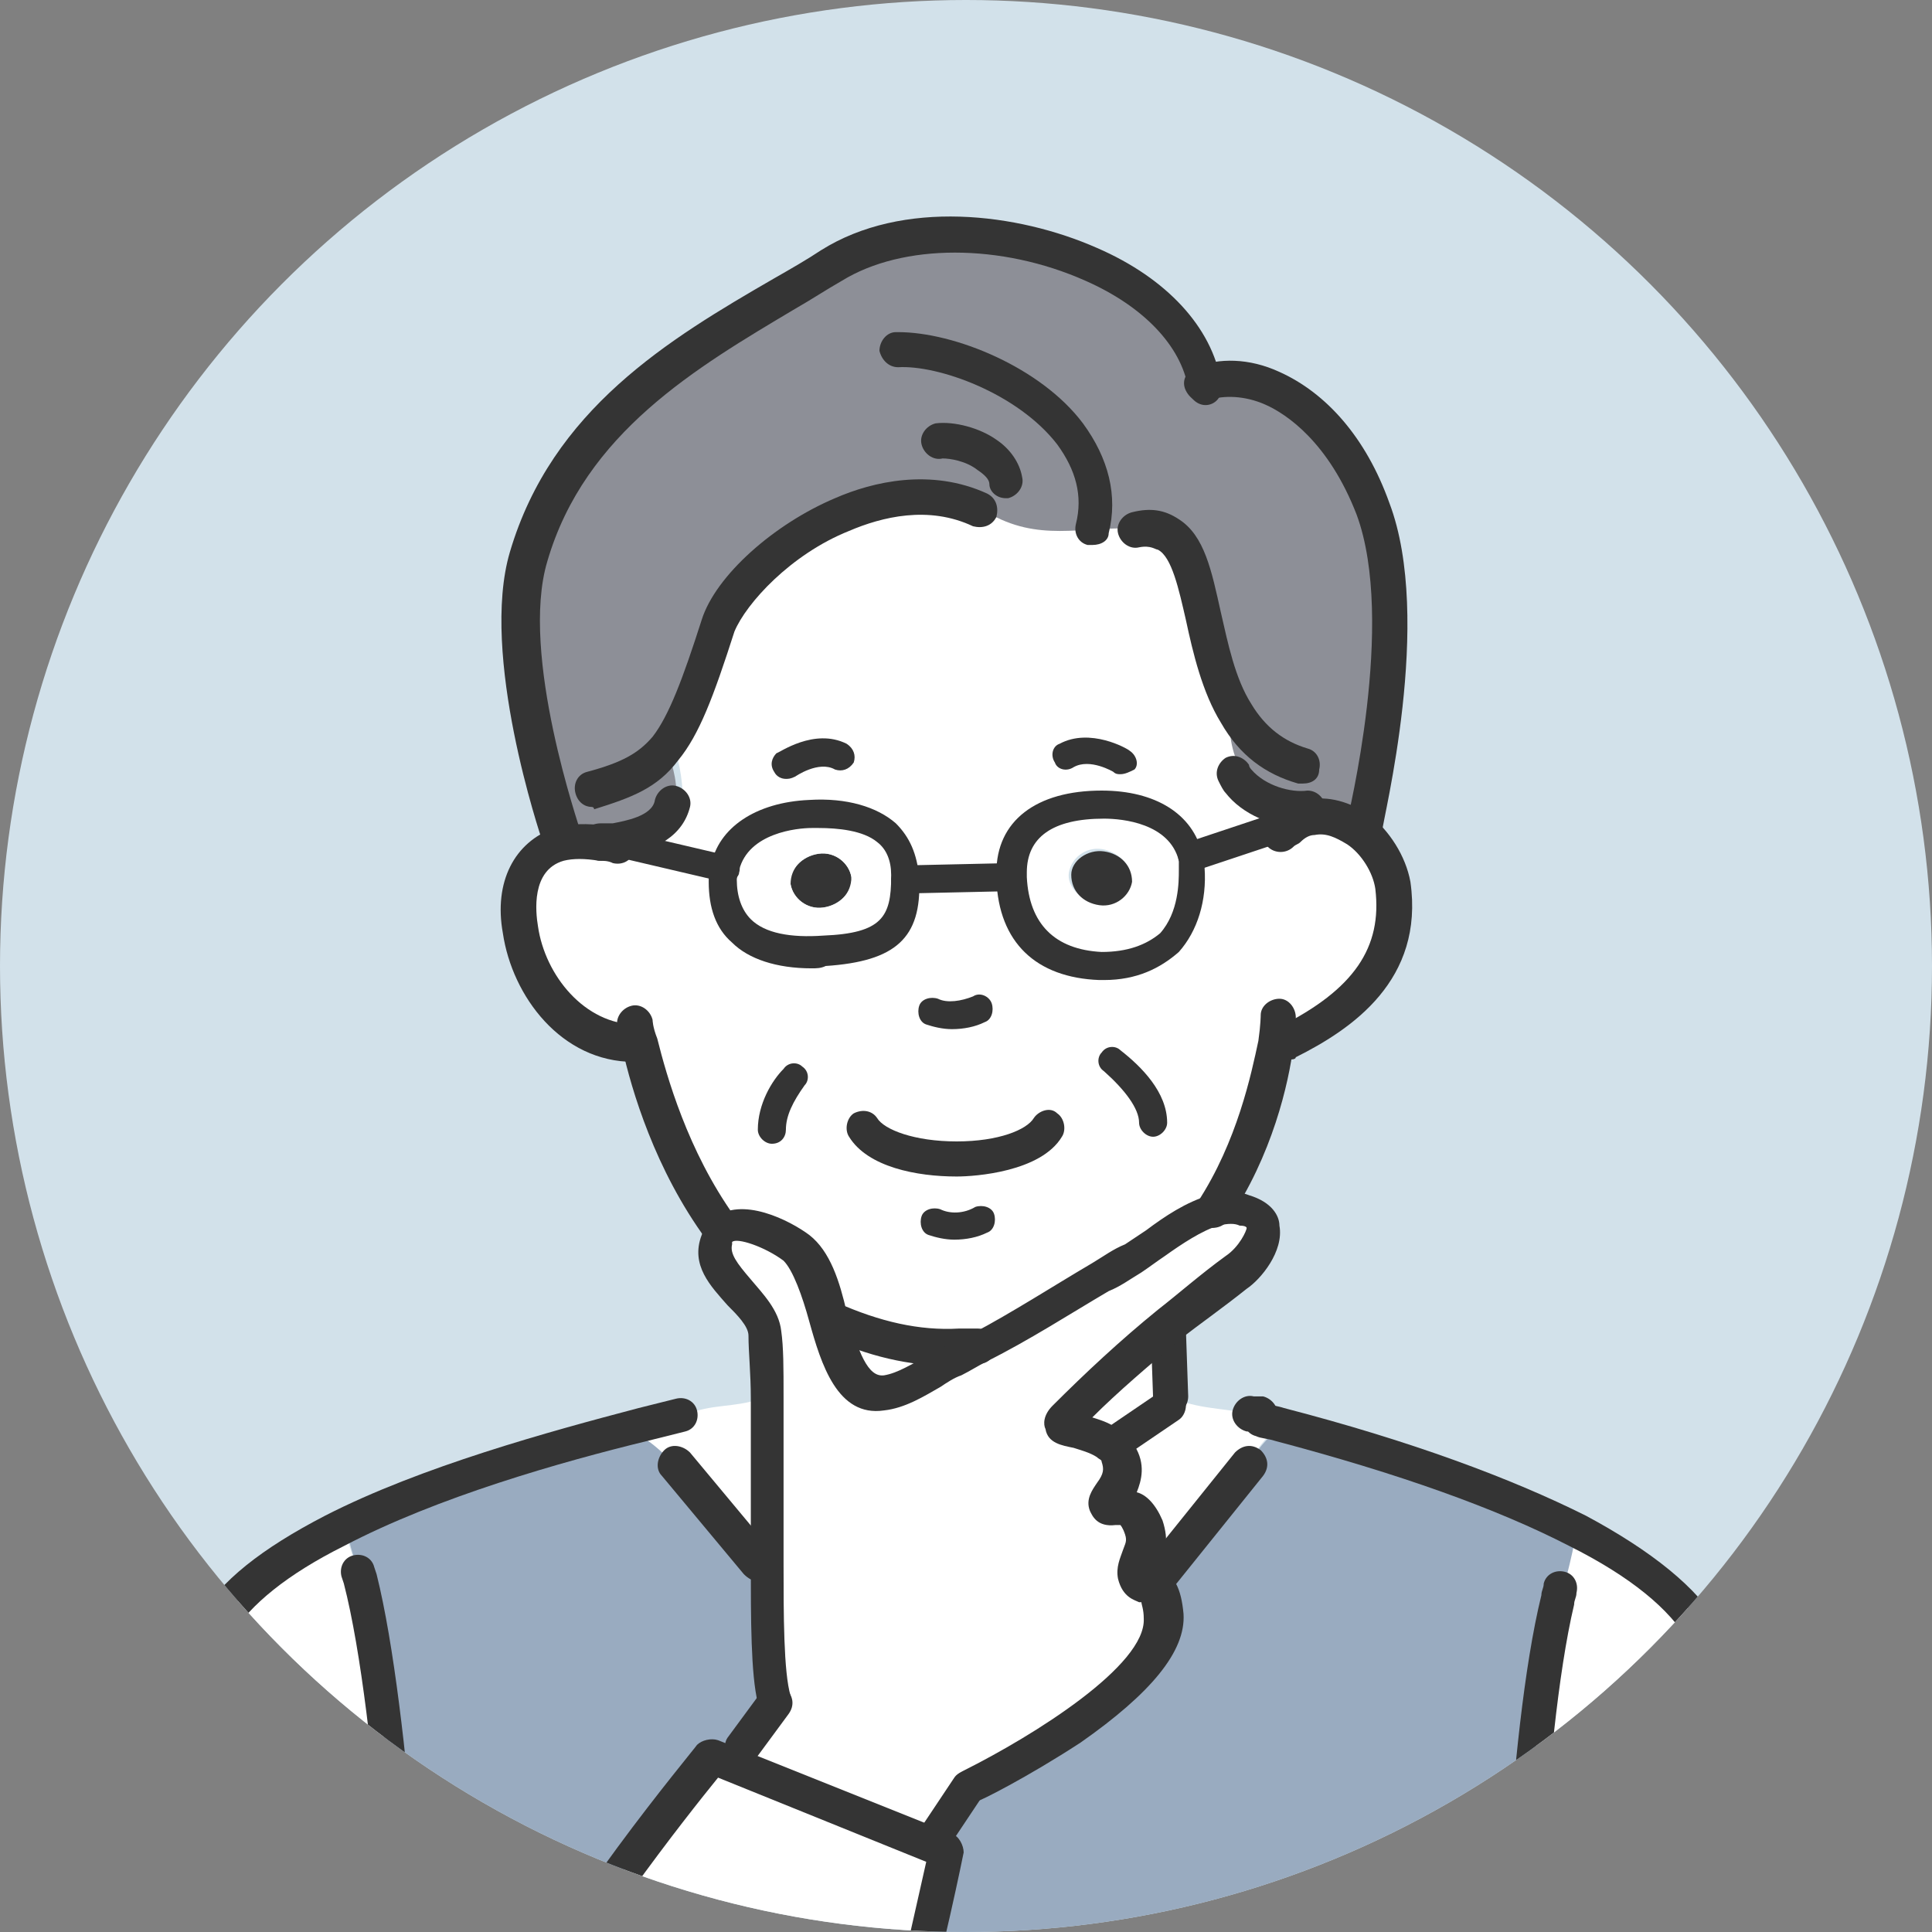 <?xml version="1.0" encoding="utf-8"?>
<!-- Generator: Adobe Illustrator 28.1.0, SVG Export Plug-In . SVG Version: 6.00 Build 0)  -->
<svg version="1.1" id="レイヤー_1" xmlns="http://www.w3.org/2000/svg" xmlns:xlink="http://www.w3.org/1999/xlink" x="0px"
	 y="0px" viewBox="0 0 82.6 82.6" style="enable-background:new 0 0 82.6 82.6;" xml:space="preserve">
<rect x="0" y="0" width="82.6" height="82.6" fill="#808080" stroke="none"/>
<style type="text/css">
	.st0{fill:#D2E1EA;}
	.st1{clip-path:url(#SVGID_00000023981534568461581900000002318853089699798964_);}
	.st2{fill:#FFFFFF;}
	.st3{fill:#8D8F97;}
	.st4{fill:#343434;}
	.st5{fill:#99ABC0;}
</style>
<g>
	<circle class="st0" cx="41.3" cy="41.3" r="41.3"/>
	<g>
		<defs>
			<circle id="SVGID_1_" cx="41.3" cy="41.3" r="41.3"/>
		</defs>
		<clipPath id="SVGID_00000069365819140594939670000016309324945389832081_">
			<use xlink:href="#SVGID_1_"  style="overflow:visible;"/>
		</clipPath>
		<g style="clip-path:url(#SVGID_00000069365819140594939670000016309324945389832081_);">
			<g id="XMLID_00000174586969751550761970000014485541464092008108_">
				<g>
					<path class="st2" d="M77.5,87v0.5l-12.6-0.1c0,0,0.3-13,1.7-19l0.1,0c0.1-0.5,0.8-2.9,0.6-3l0.1-0.1c2.4,1.3,4.5,2.7,5.4,4.4
						C74.4,72.3,76.3,81.7,77.5,87z"/>
					<path class="st2" d="M33.1,72.7c-0.2-1.1-0.3-3.3-0.3-5.9c0-2.4,0-5,0-7.1c0-1.1-0.1-2-0.1-2.7c-0.2-1.5-2.6-2.4-2-4
						c0.1-0.2,0.2-0.3,0.3-0.4c0.7-0.6,2.4,0.2,3.2,0.8c0.7,0.5,1,1.8,1.4,3c0.5,1.7,1,3.4,2.4,3.2c1-0.1,2.1-1,3-1.5
						c0.3-0.2,0.7-0.4,1.1-0.5c2.2-1.2,4.4-2.5,6.5-3.8c0.9-0.5,2.2-1.7,3.4-2c0.4-0.1,0.9-0.2,1.3,0c1.6,0.5,0.5,2-0.3,2.7
						c-1,0.7-1.9,1.5-2.9,2.3c-1.5,1.3-3,2.6-4.4,4c-0.5,0.5,1,0.4,1.8,0.9c0.2,0.1,0.3,0.3,0.4,0.4c0.6,1.1-0.5,1.8-0.4,2.3
						c0.1,0.3,0.9-0.5,1.4,0.9c0.4,1-0.4,1.3-0.2,2c0.1,0.3,0.3,0.3,0.5,0.4c0.3,0.1,0.5,0.3,0.6,1.4c0.1,3.2-8.2,7.2-8.2,7.2l0,0.1
						L40,78.5l-0.1,0.3l-8.5-3.4l0.3-0.7L33.1,72.7z"/>
					<path class="st3" d="M28.8,34.4c-0.2,1-1.4,1.4-2.5,1.6c-0.2,0-0.4,0-0.6,0l0,0.1c-0.7-0.2-1.4-0.1-1.9,0v-0.4
						c0,0-2.7-7.7-1.4-11.9c2-6.7,8.4-9.6,13-12.5c5.1-3.2,15-0.2,16,5h0c1.9-0.8,5.5,0.4,7.3,5.3c1.9,4.9-0.4,13.5-0.4,13.5
						l-0.3,0.2c-0.6-0.4-1.3-0.6-2-0.5L56,34.7c-1.1,0-2.4-0.3-3.1-1.2l0,0c-0.3-0.8-0.7-1.7-0.6-2.6l0.4-0.3
						c-2-3.3-1.1-8.5-4.3-7.8l-0.2-0.1c-2.3-0.2-4.1,0.6-6.3-0.7l-0.3-0.1c-4.4-2.1-10.3,2.3-11.2,4.9c-0.9,2.7-1.5,4.3-2.2,5.2
						l0.3,0c0.3,0.8,0.5,1.6,0.4,2.5L28.8,34.4z"/>
					<path class="st2" d="M51,37.1c0.1,1.8-0.7,4.2-3.9,4.1c-2.6-0.1-3.7-1.6-3.8-3.7c0-0.1,0-0.2,0-0.2c0-2.3,2-2.9,3.9-2.9
						c1.5,0,3.4,0.5,3.7,2.3h0C50.9,36.8,50.9,37,51,37.1z M48.3,37.6c0.1-0.6-0.5-1.2-1.2-1.3c-0.7-0.1-1.3,0.4-1.4,1
						c-0.1,0.6,0.5,1.2,1.2,1.3C47.7,38.7,48.3,38.3,48.3,37.6z"/>
					<path class="st2" d="M50,59.7V60l-2.5,1.7l-0.2,0c-0.9-0.6-2.4-0.4-1.8-0.9c1.4-1.4,2.9-2.8,4.4-4l0,0.1L50,59.7z"/>
					<path class="st2" d="M53.9,60.6c0.3,0.1,0.5,0.1,0.8,0.2L54.6,61c-0.5,0.5-0.9,1-1.2,1.5l0,0l-4.1,5.1l-0.3,0
						c-0.2-0.1-0.4-0.1-0.5-0.4c-0.1-0.7,0.6-1,0.2-2c-0.5-1.3-1.3-0.6-1.4-0.9c-0.1-0.4,1-1.2,0.4-2.3c-0.1-0.2-0.3-0.3-0.4-0.4
						l0.2,0L50,60l0.5-0.1C51.6,60.3,52.8,60.2,53.9,60.6C53.8,60.6,53.8,60.6,53.9,60.6z"/>
					<path class="st4" d="M47.2,36.4c0.7,0.1,1.2,0.6,1.2,1.3c-0.1,0.6-0.7,1.1-1.4,1c-0.7-0.1-1.2-0.6-1.2-1.3
						C45.8,36.8,46.5,36.3,47.2,36.4z"/>
					<path class="st5" d="M40,78.5l1.4-2.1l0-0.1c0,0,8.3-4,8.2-7.2c0-1.1-0.3-1.3-0.6-1.4l0.3,0l4.1-5.1l0,0
						c0.3-0.6,0.8-1.1,1.2-1.5l0.1-0.2c3.6,0.9,8.7,2.5,12.7,4.5l-0.1,0.1c0.2,0.1-0.5,2.5-0.6,3l-0.1,0c-1.5,6-1.7,19-1.7,19
						l-26.4-0.1c1.1-3.9,1.9-8.3,1.9-8.3l-0.6-0.2L40,78.5z"/>
					<path class="st2" d="M39.9,78.8l0.6,0.2c0,0-0.9,4.4-1.9,8.3l-16.4-0.1v-0.1c2.3-5,8.3-12.2,8.3-12.2l0.9,0.4L39.9,78.8z"/>
					<path class="st2" d="M41.1,57.6c0.3,0,0.5,0,0.8,0l0,0.1c-0.3,0.2-0.7,0.4-1.1,0.5c-0.9,0.5-2,1.3-3,1.5
						c-1.4,0.2-1.9-1.5-2.4-3.2l0.1,0C36.8,57,38.8,57.7,41.1,57.6z"/>
					<path class="st2" d="M30.8,52.5c-2.2-2.9-3.1-6.3-3.5-7.9l-0.1,0c-4.6,0.1-6.8-7.4-3.3-8.5c0.5-0.2,1.1-0.2,1.9,0l0-0.1
						c0.2,0,0.4,0,0.6,0l0,0.1l4.7,1.1c0,0.2-0.1,0.4-0.1,0.6c-0.1,1.8,1.1,3.3,4.3,3.1c2.7-0.2,3.5-0.9,3.4-3.1h0l4.5-0.1h0
						c0.1,2.1,1.2,3.7,3.8,3.7c3.3,0.1,4-2.3,3.9-4.1c0-0.2,0-0.3-0.1-0.4l0.1,0l4.2-1.4l0.1,0.1c0.3-0.2,0.6-0.3,0.9-0.4
						c0.7-0.1,1.4,0.1,2,0.5c0.8,0.6,1.4,1.5,1.5,2.4c0.5,3.4-1.6,5.3-4.5,6.7l-0.6-0.1c-0.2,1.6-0.9,4.5-2.7,7.2l0,0.1
						c-1.2,0.3-2.5,1.5-3.4,2c-2.2,1.3-4.3,2.7-6.5,3.8l0-0.1c-0.3,0-0.5,0-0.8,0c-2.3,0.1-4.3-0.6-5.5-1.2l-0.1,0
						c-0.4-1.2-0.7-2.5-1.4-3c-0.8-0.6-2.4-1.4-3.2-0.8L30.8,52.5z"/>
					<path class="st4" d="M36.4,37.5c0.1,0.6-0.5,1.2-1.2,1.3c-0.7,0.1-1.3-0.4-1.4-1c-0.1-0.6,0.5-1.2,1.2-1.3
						C35.7,36.4,36.3,36.9,36.4,37.5z"/>
					<path class="st2" d="M36.4,37.5c-0.1-0.6-0.7-1.1-1.4-1c-0.7,0.1-1.2,0.6-1.2,1.3c0.1,0.6,0.7,1.1,1.4,1
						C35.9,38.7,36.4,38.2,36.4,37.5z M34.7,34.8c1.9-0.1,4,0.5,4,2.8c0,0,0,0,0,0.1c0.1,2.2-0.8,2.9-3.4,3.1
						c-3.3,0.2-4.4-1.3-4.3-3.1c0-0.2,0-0.4,0.1-0.6C31.4,35.4,33.2,34.9,34.7,34.8z"/>
					<path class="st5" d="M28.8,62.6l3.6,4.2h0.4c0,2.5,0,4.8,0.3,5.9l-1.4,1.9l-0.3,0.7L30.5,75c0,0-6,7.2-8.3,12.2v0.1l-4.7,0
						v-0.1c0,0-0.6-13.7-2.1-19.6c-0.1-0.6-0.4-1.3-0.5-1.9l-0.4-0.2c4.1-2.1,9.5-3.6,13.2-4.5l0.2,0.6C28,61.7,28.7,62.3,28.8,62.6
						z"/>
					<path class="st2" d="M32.8,59.8c0,2.1,0,4.7,0,7.1h-0.4l-3.6-4.2c-0.1-0.3-0.8-0.9-1.1-1.1l-0.2-0.6c0.6-0.2,1.1-0.3,1.6-0.4
						l0.2-0.1c1.1-0.5,2.1-0.3,3.2-0.7H32.8z"/>
					<path class="st2" d="M26.4,36c1.1-0.1,2.2-0.5,2.5-1.6l0.3,0c0-0.8-0.1-1.7-0.4-2.5l-0.3,0c0.7-1,1.3-2.5,2.2-5.2
						c0.9-2.7,6.7-7.1,11.2-4.9l0.3,0.1c2.2,1.3,4,0.6,6.3,0.7l0.2,0.1c3.2-0.7,2.3,4.5,4.3,7.8l-0.4,0.3c-0.1,1,0.3,1.8,0.6,2.6
						l0,0c0.7,0.9,2,1.2,3.1,1.2l0.1,0.3c-0.3,0.1-0.6,0.2-0.9,0.4l-0.1-0.1L51,36.6l-0.1,0h0c-0.4-1.8-2.2-2.3-3.7-2.3
						c-1.9,0-3.9,0.6-3.9,2.9c0,0.1,0,0.2,0,0.2h0l-4.5,0.1h0c0,0,0,0,0-0.1c-0.1-2.3-2.1-2.8-4-2.8c-1.5,0.1-3.3,0.6-3.6,2.3
						L26.4,36L26.4,36z"/>
					<path class="st2" d="M15.3,67.5c1.5,6,2.1,19.6,2.1,19.6v0.1L5,87.2l0-0.8c1.3-5.3,2.7-14.2,4.3-16.8c0.9-1.6,2.8-2.9,5.1-4.1
						l0.4,0.2C15,66.2,15.2,66.9,15.3,67.5z"/>
				</g>
				<g>
					<path class="st4" d="M64.9,88.2C64.9,88.2,64.9,88.2,64.9,88.2c-0.4,0-0.8-0.4-0.8-0.8c0-0.5,0.3-13.1,1.8-19.2
						c0-0.2,0.1-0.3,0.1-0.5c0.1-0.4,0.5-0.6,0.9-0.5c0.4,0.1,0.6,0.5,0.5,0.9c0,0.2-0.1,0.3-0.1,0.5c-1.4,5.9-1.7,18.7-1.7,18.8
						C65.6,87.8,65.3,88.2,64.9,88.2z"/>
					<path class="st4" d="M17.5,87.9c-0.4,0-0.7-0.3-0.7-0.7c0-0.1-0.6-13.7-2.1-19.5l-0.1-0.3c-0.1-0.4,0.1-0.8,0.5-0.9
						c0.4-0.1,0.8,0.1,0.9,0.5l0.1,0.3c1.5,6,2.1,19.2,2.2,19.8C18.2,87.5,17.9,87.9,17.5,87.9C17.5,87.9,17.5,87.9,17.5,87.9z"/>
					<path class="st4" d="M50,60.5c-0.4,0-0.7-0.3-0.7-0.7l-0.1-2.9c0-0.4,0.3-0.8,0.7-0.8c0.4,0,0.8,0.3,0.8,0.7l0.1,2.9
						C50.8,60.1,50.5,60.5,50,60.5C50.1,60.5,50.1,60.5,50,60.5z"/>
					<path class="st4" d="M5,87.1c-0.1,0-0.1,0-0.2,0c-0.4-0.1-0.7-0.5-0.6-0.9c0.4-1.6,0.8-3.4,1.2-5.4c1-4.8,2-9.7,3.1-11.6
						c0.9-1.6,2.7-3,5.4-4.4c4.1-2.1,9.6-3.6,13.4-4.6l1.6-0.4c0.4-0.1,0.8,0.1,0.9,0.5c0.1,0.4-0.1,0.8-0.5,0.9l-1.6,0.4
						c-3.7,0.9-9,2.4-13,4.5c-2.4,1.2-4,2.5-4.8,3.8c-1,1.7-2,6.7-3,11.1c-0.4,2-0.8,3.9-1.2,5.5C5.7,86.9,5.4,87.1,5,87.1z"/>
					<path class="st4" d="M77.5,87.8c-0.3,0-0.6-0.2-0.7-0.6c-0.3-1.2-0.6-2.6-1-4.1c-1.1-4.9-2.5-11-3.6-12.9
						c-0.8-1.4-2.5-2.8-5.1-4.1c-3.1-1.6-7.3-3.1-12.6-4.5c-0.3-0.1-0.6-0.1-0.8-0.2c-0.4-0.1-0.6-0.5-0.5-0.9
						c0.1-0.4,0.5-0.6,0.9-0.5c0.3,0.1,0.5,0.1,0.8,0.2c5.4,1.4,9.7,3,12.9,4.6c2.8,1.5,4.8,3.1,5.7,4.7c1.2,2.1,2.6,8.1,3.8,13.4
						c0.3,1.5,0.7,2.9,1,4.1c0.1,0.4-0.1,0.8-0.6,0.9C77.6,87.8,77.6,87.8,77.5,87.8z"/>
					<path class="st4" d="M53.9,61.3c-0.1,0-0.1,0-0.2,0c-0.1,0-0.2,0-0.2-0.1l-0.2,0c-0.4-0.1-0.7-0.5-0.6-0.9
						c0.1-0.4,0.5-0.7,0.9-0.6l0.2,0c0.1,0,0.1,0,0.2,0c0.4,0.1,0.7,0.5,0.6,0.9C54.5,61.1,54.2,61.3,53.9,61.3z"/>
					<path class="st4" d="M30.8,53.3c-0.2,0-0.5-0.1-0.6-0.3c-2.2-3-3.2-6.4-3.6-8.2c-0.1-0.6-0.2-0.9-0.2-0.9
						c-0.1-0.4,0.2-0.8,0.6-0.9c0.4-0.1,0.8,0.2,0.9,0.6c0,0,0,0.3,0.2,0.8c0.4,1.6,1.3,4.8,3.3,7.6c0.2,0.3,0.2,0.8-0.2,1.1
						C31.1,53.2,30.9,53.3,30.8,53.3z"/>
					<path class="st4" d="M40.7,58.4c-1.8,0-3.6-0.4-5.5-1.3c-0.4-0.2-0.5-0.6-0.4-1c0.2-0.4,0.6-0.5,1-0.4c1.8,0.8,3.5,1.2,5.2,1.1
						c0.3,0,0.5,0,0.8,0c0.4,0,0.8,0.3,0.8,0.7c0,0.4-0.3,0.8-0.7,0.8c-0.3,0-0.5,0-0.8,0C41,58.4,40.8,58.4,40.7,58.4z"/>
					<path class="st4" d="M51.8,52.5c-0.1,0-0.3,0-0.4-0.1c-0.3-0.2-0.4-0.7-0.2-1c1.7-2.6,2.3-5.5,2.6-6.9c0.1-0.7,0.1-1.1,0.1-1.1
						c0-0.4,0.4-0.7,0.8-0.7c0.4,0,0.7,0.4,0.7,0.8c0,0,0,0.5-0.1,1.2c-0.2,1.6-0.9,4.7-2.8,7.5C52.3,52.4,52.1,52.5,51.8,52.5z"/>
					<path class="st4" d="M40.8,53c-0.4,0-0.8-0.1-1.1-0.2c-0.3-0.1-0.4-0.5-0.3-0.8c0.1-0.3,0.5-0.4,0.8-0.3c0.4,0.2,1,0.2,1.5-0.1
						c0.3-0.1,0.7,0,0.8,0.3c0.1,0.3,0,0.7-0.3,0.8C41.8,52.9,41.3,53,40.8,53z"/>
					<path class="st4" d="M40.9,50.3C40.9,50.3,40.9,50.3,40.9,50.3c-1.7,0-3.8-0.4-4.6-1.7c-0.2-0.3-0.1-0.8,0.2-1
						c0.4-0.2,0.8-0.1,1,0.2c0.3,0.5,1.6,1,3.4,1c1.8,0,3-0.5,3.3-1c0.2-0.3,0.7-0.5,1-0.2c0.3,0.2,0.4,0.7,0.2,1
						C44.5,50.1,41.7,50.3,40.9,50.3z"/>
					<path class="st4" d="M47.5,62.5c-0.2,0-0.5-0.1-0.6-0.3c-0.2-0.3-0.1-0.8,0.2-1l2.5-1.7c0.3-0.2,0.8-0.1,1,0.2
						c0.2,0.3,0.1,0.8-0.2,1l-2.5,1.7C47.8,62.4,47.7,62.5,47.5,62.5z"/>
					<path class="st4" d="M49.3,68.5c-0.2,0-0.3-0.1-0.5-0.2c-0.3-0.3-0.4-0.7-0.1-1.1l4.1-5.1c0,0,0,0,0,0c0.3-0.3,0.7-0.4,1.1-0.1
						c0.3,0.3,0.4,0.7,0.1,1.1l0,0l-4.1,5.1C49.8,68.4,49.6,68.5,49.3,68.5z"/>
					<path class="st4" d="M32.4,67.6c-0.2,0-0.4-0.1-0.6-0.3l-3.5-4.2c-0.3-0.3-0.2-0.8,0.1-1.1c0.3-0.3,0.8-0.2,1.1,0.1l3.5,4.2
						c0.3,0.3,0.2,0.8-0.1,1.1C32.7,67.5,32.6,67.6,32.4,67.6z"/>
					<path class="st4" d="M49.3,48.6c-0.3,0-0.6-0.3-0.6-0.6c0-0.6-0.6-1.4-1.5-2.2c-0.3-0.2-0.3-0.6-0.1-0.8
						c0.2-0.3,0.6-0.3,0.8-0.1c0.9,0.7,2,1.8,2,3.1C49.9,48.3,49.6,48.6,49.3,48.6C49.3,48.6,49.3,48.6,49.3,48.6z"/>
					<path class="st4" d="M33,48.9c-0.3,0-0.6-0.3-0.6-0.6c0-1.1,0.6-2.1,1.1-2.6c0.2-0.3,0.6-0.3,0.8-0.1c0.3,0.2,0.3,0.6,0.1,0.8
						c-0.5,0.7-0.8,1.3-0.8,1.9C33.6,48.6,33.4,48.9,33,48.9C33,48.9,33,48.9,33,48.9z"/>
					<path class="st4" d="M27.1,45.4c-3.1,0-5.2-2.8-5.6-5.5c-0.4-2.2,0.5-3.9,2.2-4.5c0.7-0.2,1.4-0.2,2.2-0.1
						c0.2,0,0.5,0.1,0.7,0.2c0.4,0.1,0.6,0.5,0.5,0.9c-0.1,0.4-0.5,0.6-0.9,0.5c-0.2-0.1-0.4-0.1-0.6-0.1c-0.6-0.1-1.1-0.1-1.5,0
						c-1.4,0.4-1.2,2.2-1.1,2.8c0.3,2.1,2,4.2,4.2,4.2c0,0,0,0,0.1,0c0.4,0,0.7,0.3,0.8,0.7C27.9,45.1,27.6,45.4,27.1,45.4
						C27.2,45.4,27.1,45.4,27.1,45.4z"/>
					<path class="st4" d="M55.1,45.3c-0.3,0-0.5-0.2-0.7-0.4c-0.2-0.4,0-0.8,0.3-1c3.2-1.6,4.4-3.4,4.1-5.9
						c-0.1-0.7-0.6-1.5-1.2-1.9c-0.5-0.3-0.9-0.5-1.4-0.4c-0.2,0-0.4,0.1-0.6,0.3c-0.1,0.1-0.2,0.1-0.3,0.2c-0.3,0.3-0.8,0.3-1.1,0
						c-0.3-0.3-0.3-0.8,0-1.1c0.1-0.1,0.3-0.3,0.5-0.4c0.4-0.3,0.8-0.4,1.2-0.5c0.9-0.2,1.8,0.1,2.6,0.6c0.9,0.7,1.6,1.8,1.8,2.9
						c0.6,4.2-2.5,6.3-4.9,7.5C55.4,45.3,55.2,45.3,55.1,45.3z"/>
					<path class="st4" d="M40.7,44c-0.4,0-0.8-0.1-1.1-0.2c-0.3-0.1-0.4-0.5-0.3-0.8c0.1-0.3,0.5-0.4,0.8-0.3c0.4,0.2,1,0.1,1.5-0.1
						c0.3-0.2,0.7,0,0.8,0.3c0.1,0.3,0,0.7-0.3,0.8C41.7,43.9,41.2,44,40.7,44z"/>
					<path class="st4" d="M33.6,33.3c-0.2,0-0.4-0.1-0.5-0.3c-0.2-0.3-0.1-0.6,0.1-0.8c0.1,0,1.6-1.1,3-0.4c0.3,0.2,0.4,0.5,0.3,0.8
						c-0.2,0.3-0.5,0.4-0.8,0.3c-0.7-0.4-1.7,0.3-1.7,0.3C33.8,33.3,33.7,33.3,33.6,33.3z"/>
					<path class="st4" d="M47.9,33.1c-0.1,0-0.2,0-0.3-0.1c0,0-1-0.6-1.7-0.2c-0.3,0.2-0.7,0.1-0.8-0.2c-0.2-0.3-0.1-0.7,0.2-0.8
						c1.3-0.7,2.9,0.2,3,0.3c0.3,0.2,0.4,0.6,0.2,0.8C48.3,33,48.1,33.1,47.9,33.1z"/>
					<path class="st4" d="M47.2,41.9c-0.1,0-0.1,0-0.2,0c-2.7-0.1-4.3-1.6-4.4-4.3c0-0.1,0-0.2,0-0.3c0-2.2,1.7-3.5,4.5-3.5
						c2.3,0,3.9,1,4.3,2.7c0,0,0,0.1,0,0.1c0,0.2,0.1,0.3,0.1,0.5c0.1,1.4-0.3,2.7-1.1,3.6C49.6,41.4,48.6,41.9,47.2,41.9z M47.2,35
						c-2.2,0-3.3,0.8-3.3,2.3c0,0.1,0,0.1,0,0.2c0,0,0,0,0,0c0.1,2,1.2,3.1,3.2,3.2c1.1,0,1.9-0.3,2.5-0.8c0.8-0.9,0.8-2.2,0.8-2.7
						c0-0.1,0-0.2,0-0.3c0,0,0-0.1,0-0.1C50,35.2,48,35,47.2,35z"/>
					<path class="st4" d="M34.7,41.4c-1.5,0-2.7-0.4-3.4-1.1c-0.7-0.6-1-1.5-1-2.6c0-0.2,0-0.5,0.1-0.7c0.3-1.6,1.9-2.7,4.2-2.8l0,0
						c1.6-0.1,2.9,0.3,3.7,1c0.6,0.6,0.9,1.3,1,2.3l0,0.1c0.1,2.5-1,3.5-4,3.7C35.1,41.4,34.9,41.4,34.7,41.4z M35,35.4
						c-0.1,0-0.2,0-0.3,0c0,0,0,0,0,0c-0.6,0-2.7,0.2-3.1,1.8c0,0.1-0.1,0.3-0.1,0.4c0,0.7,0.2,1.3,0.6,1.7c0.6,0.6,1.7,0.8,3.1,0.7
						c2.5-0.1,2.9-0.8,2.9-2.5v-0.1c0-0.6-0.2-1.1-0.6-1.4C36.9,35.5,35.8,35.4,35,35.4z M34.7,34.8L34.7,34.8L34.7,34.8z"/>
					<path class="st4" d="M31,37.7c0,0-0.1,0-0.1,0l-4.7-1.1c-0.3-0.1-0.5-0.4-0.4-0.7c0.1-0.3,0.4-0.5,0.7-0.4l4.7,1.1
						c0.3,0.1,0.5,0.4,0.4,0.7C31.6,37.5,31.3,37.7,31,37.7z"/>
					<path class="st4" d="M51,37.2c-0.2,0-0.5-0.2-0.6-0.4c-0.1-0.3,0.1-0.7,0.4-0.8l4.2-1.4c0.3-0.1,0.7,0.1,0.8,0.4
						c0.1,0.3-0.1,0.7-0.4,0.8l-4.2,1.4C51.1,37.2,51,37.2,51,37.2z"/>
					<path class="st4" d="M38.7,38.2c-0.3,0-0.6-0.3-0.6-0.6c0-0.3,0.3-0.6,0.6-0.6l4.5-0.1c0.3,0,0.6,0.3,0.6,0.6s-0.3,0.6-0.6,0.6
						L38.7,38.2C38.7,38.2,38.7,38.2,38.7,38.2z"/>
					<path class="st4" d="M55.9,35.4c-1.5,0-2.8-0.6-3.5-1.5c-0.1-0.1-0.2-0.3-0.3-0.5c-0.2-0.4,0-0.8,0.3-1c0.4-0.2,0.8,0,1,0.3
						c0,0.1,0.1,0.2,0.1,0.2c0.6,0.7,1.7,1,2.4,0.9c0,0,0,0,0,0c0.4,0,0.7,0.3,0.8,0.7c0,0.4-0.3,0.8-0.7,0.8
						C56,35.4,56,35.4,55.9,35.4z"/>
					<path class="st4" d="M25.7,36.8c-0.4,0-0.8-0.3-0.8-0.8s0.3-0.8,0.8-0.8c0.2,0,0.4,0,0.5,0c0.5-0.1,1.7-0.3,1.8-1
						c0.1-0.4,0.5-0.7,0.9-0.6c0.4,0.1,0.7,0.5,0.6,0.9c-0.3,1.2-1.4,1.9-3.1,2.1C26.2,36.7,26,36.8,25.7,36.8z"/>
					<path class="st4" d="M55.7,33.5c-0.1,0-0.1,0-0.2,0c-1.4-0.4-2.5-1.2-3.3-2.6c-0.8-1.3-1.2-3-1.5-4.4c-0.3-1.3-0.6-2.7-1.2-3
						c-0.1,0-0.3-0.2-0.8-0.1c-0.4,0.1-0.8-0.2-0.9-0.6c-0.1-0.4,0.2-0.8,0.6-0.9c0.8-0.2,1.4-0.1,2,0.3c1.1,0.7,1.4,2.2,1.8,4
						c0.3,1.3,0.6,2.8,1.3,3.9c0.6,1,1.4,1.6,2.4,1.9c0.4,0.1,0.6,0.5,0.5,0.9C56.4,33.3,56.1,33.5,55.7,33.5z"/>
					<path class="st4" d="M58.3,36c-0.1,0-0.1,0-0.2,0c-0.4-0.1-0.6-0.5-0.5-0.9c0-0.1,2.1-8.5,0.4-13.1c-1.2-3.1-3-4.3-3.9-4.7
						c-0.9-0.4-1.8-0.4-2.4-0.2c-0.4,0.2-0.8,0-1-0.4c-0.2-0.4,0-0.8,0.4-1c1-0.4,2.3-0.4,3.6,0.2c2,0.9,3.7,2.8,4.7,5.6
						c1.9,5-0.3,13.6-0.3,14C59,35.8,58.7,36,58.3,36z"/>
					<path class="st4" d="M25.3,34.5c-0.3,0-0.6-0.2-0.7-0.6c-0.1-0.4,0.1-0.8,0.5-0.9c1.5-0.4,2.2-0.8,2.8-1.5
						c0.7-0.9,1.3-2.5,2.1-5c0.6-1.9,3.1-4.1,5.7-5.2c1.6-0.7,4.1-1.3,6.5-0.2c0.4,0.2,0.5,0.6,0.4,1c-0.2,0.4-0.6,0.5-1,0.4
						c-1.9-0.9-3.9-0.4-5.3,0.2c-2.5,1-4.4,3.1-4.9,4.3c-0.9,2.8-1.5,4.4-2.4,5.5c-0.9,1.2-2,1.6-3.6,2.1
						C25.4,34.5,25.3,34.5,25.3,34.5z"/>
					<path class="st4" d="M43,21.3c-0.4,0-0.7-0.3-0.7-0.6c0-0.2-0.2-0.4-0.5-0.6c-0.5-0.4-1.2-0.5-1.5-0.5
						c-0.4,0.1-0.8-0.2-0.9-0.6c-0.1-0.4,0.2-0.8,0.6-0.9c0.8-0.1,1.9,0.2,2.6,0.7c0.6,0.4,1,1,1.1,1.6c0.1,0.4-0.2,0.8-0.6,0.9
						C43.1,21.3,43.1,21.3,43,21.3z"/>
					<path class="st4" d="M46.7,23.3c-0.1,0-0.1,0-0.2,0c-0.4-0.1-0.6-0.5-0.5-0.9c0.3-1.2,0-2.3-0.8-3.4c-1.7-2.2-5.1-3.4-6.8-3.3
						c0,0,0,0,0,0c-0.4,0-0.7-0.3-0.8-0.7c0-0.4,0.3-0.8,0.7-0.8c0,0,0.1,0,0.1,0c2.4,0,6.1,1.5,7.9,3.9c1.1,1.5,1.5,3.1,1.1,4.7
						C47.4,23.1,47.1,23.3,46.7,23.3z"/>
					<path class="st4" d="M23.9,36.5c-0.3,0-0.6-0.2-0.7-0.5c-0.1-0.3-2.7-8-1.4-12.4c1.8-6.1,6.8-9.1,11.3-11.7
						c0.7-0.4,1.4-0.8,2-1.2c3.5-2.2,8.4-1.6,11.8-0.1c3,1.3,4.9,3.4,5.3,5.7c0,0,0,0.1,0,0.1c0.1,0.4-0.1,0.8-0.5,0.9
						c-0.4,0.1-0.8-0.2-0.9-0.6c0,0,0-0.1,0-0.1c-0.3-1.8-1.9-3.5-4.4-4.6c-3.6-1.6-7.8-1.6-10.4,0c-0.7,0.4-1.3,0.8-2,1.2
						c-4.2,2.5-9,5.3-10.6,10.8c-1.2,4,1.4,11.4,1.4,11.5c0.1,0.4-0.1,0.8-0.5,1C24,36.5,23.9,36.5,23.9,36.5z"/>
					<path class="st4" d="M38.5,88.1c-0.1,0-0.1,0-0.2,0c-0.4-0.1-0.6-0.5-0.5-0.9c0.8-3,1.5-6.3,1.8-7.6l-8.9-3.6
						c-1.3,1.6-5.9,7.4-7.9,11.6c-0.2,0.4-0.6,0.5-1,0.4c-0.4-0.2-0.5-0.6-0.4-1c2.3-5.1,8.2-12.1,8.4-12.4c0.2-0.2,0.6-0.3,0.9-0.2
						l10,4c0.3,0.1,0.5,0.5,0.5,0.8c0,0-0.9,4.5-2,8.3C39.1,87.8,38.8,88.1,38.5,88.1z"/>
					<path class="st4" d="M41.5,77.1c-0.3,0-0.5-0.2-0.7-0.4c-0.2-0.4,0-0.8,0.4-1c3-1.5,7.8-4.5,7.7-6.5c0-0.4-0.1-0.6-0.1-0.7
						l-0.1,0c-0.2-0.1-0.7-0.2-0.9-1c-0.1-0.5,0.1-0.9,0.2-1.2c0.1-0.3,0.2-0.4,0.1-0.7c-0.1-0.3-0.2-0.4-0.2-0.4c0,0-0.1,0-0.2,0
						c-0.8,0.1-1-0.4-1.1-0.6c-0.2-0.5,0.1-0.9,0.3-1.2c0.3-0.4,0.3-0.6,0.2-0.9c0-0.1-0.1-0.1-0.2-0.2c-0.3-0.2-0.7-0.3-1-0.4
						c-0.5-0.1-1.1-0.2-1.2-0.8c-0.1-0.2-0.1-0.6,0.3-1c1.4-1.4,2.9-2.8,4.5-4.1c0.9-0.7,1.8-1.5,2.9-2.3c0.6-0.4,0.9-1.1,0.9-1.2
						l0,0c0,0,0-0.1-0.3-0.1c-0.2-0.1-0.5-0.1-0.9,0c-0.7,0.2-1.6,0.8-2.3,1.3c-0.3,0.2-0.7,0.5-1,0.7c-0.5,0.3-0.9,0.6-1.4,0.8
						c-1.7,1-3.4,2.1-5.2,3c-0.4,0.2-0.7,0.4-1.1,0.6c-0.3,0.1-0.6,0.3-0.9,0.5c-0.7,0.4-1.5,0.9-2.4,1c-2,0.3-2.7-2-3.2-3.8
						c-0.3-1.1-0.7-2.2-1.1-2.6c-0.8-0.6-2-1-2.2-0.8c0,0,0,0,0,0c0,0,0,0,0,0.1c-0.1,0.4,0.2,0.8,0.8,1.5c0.5,0.6,1.2,1.3,1.3,2.2
						c0.1,0.7,0.1,1.6,0.1,2.8c0,1.4,0,3.1,0,4.8c0,0.8,0,1.5,0,2.3c0,2.2,0,4.7,0.3,5.7c0,0,0,0,0,0c0.1,0.4-0.1,0.8-0.5,0.9
						c-0.4,0.1-0.8-0.1-0.9-0.5c0,0,0-0.1,0-0.1c0,0,0,0,0,0c-0.3-1.2-0.3-3.6-0.3-6c0-0.8,0-1.5,0-2.3c0-1.6,0-3.3,0-4.7
						c0-1.1-0.1-2-0.1-2.7c0-0.4-0.5-0.9-0.9-1.3c-0.7-0.8-1.6-1.7-1.1-3c0.1-0.3,0.3-0.5,0.5-0.7c1.2-1,3.3,0.1,4.1,0.7
						c0.9,0.7,1.3,2,1.6,3.3c0.5,1.7,0.9,2.8,1.6,2.7c0.6-0.1,1.2-0.5,1.8-0.8c0.3-0.2,0.6-0.4,1-0.5c0.3-0.2,0.7-0.4,1-0.5
						c1.7-0.9,3.4-2,5.1-3c0.5-0.3,0.9-0.6,1.4-0.8c0.3-0.2,0.6-0.4,0.9-0.6c0.8-0.6,1.7-1.2,2.7-1.5c0.6-0.2,1.2-0.2,1.7,0
						c1,0.3,1.3,0.9,1.3,1.3c0.2,1.1-0.8,2.3-1.4,2.7c-1,0.8-2,1.5-2.9,2.2c-1.3,1.1-2.6,2.2-3.7,3.3c0.3,0.1,0.7,0.2,1.1,0.5
						c0.3,0.2,0.5,0.4,0.7,0.7c0.5,0.8,0.3,1.5,0.1,2c0.4,0.1,0.8,0.5,1.1,1.2c0.3,0.9,0.1,1.4-0.1,1.8c0,0.1-0.1,0.2-0.1,0.2
						c0.7,0.3,1,0.9,1.1,2c0.1,1.6-1.4,3.4-4.4,5.5C43.9,76,41.9,77,41.8,77C41.7,77.1,41.6,77.1,41.5,77.1z"/>
					<path class="st4" d="M40,79.2c-0.1,0-0.3,0-0.4-0.1c-0.3-0.2-0.4-0.7-0.2-1l1.4-2.1c0.2-0.3,0.7-0.4,1-0.2
						c0.3,0.2,0.4,0.7,0.2,1l-1.4,2.1C40.5,79.1,40.2,79.2,40,79.2z"/>
					<path class="st4" d="M31.7,75.4c-0.2,0-0.3,0-0.4-0.1c-0.3-0.2-0.4-0.7-0.2-1l1.4-1.9c0,0,0-0.1,0-0.1c0.3-0.3,0.7-0.4,1.1-0.1
						c0.3,0.3,0.4,0.7,0.1,1.1l0,0l-1.4,1.9C32.1,75.3,31.9,75.4,31.7,75.4z"/>
				</g>
			</g>
		</g>
	</g>
</g>
</svg>
